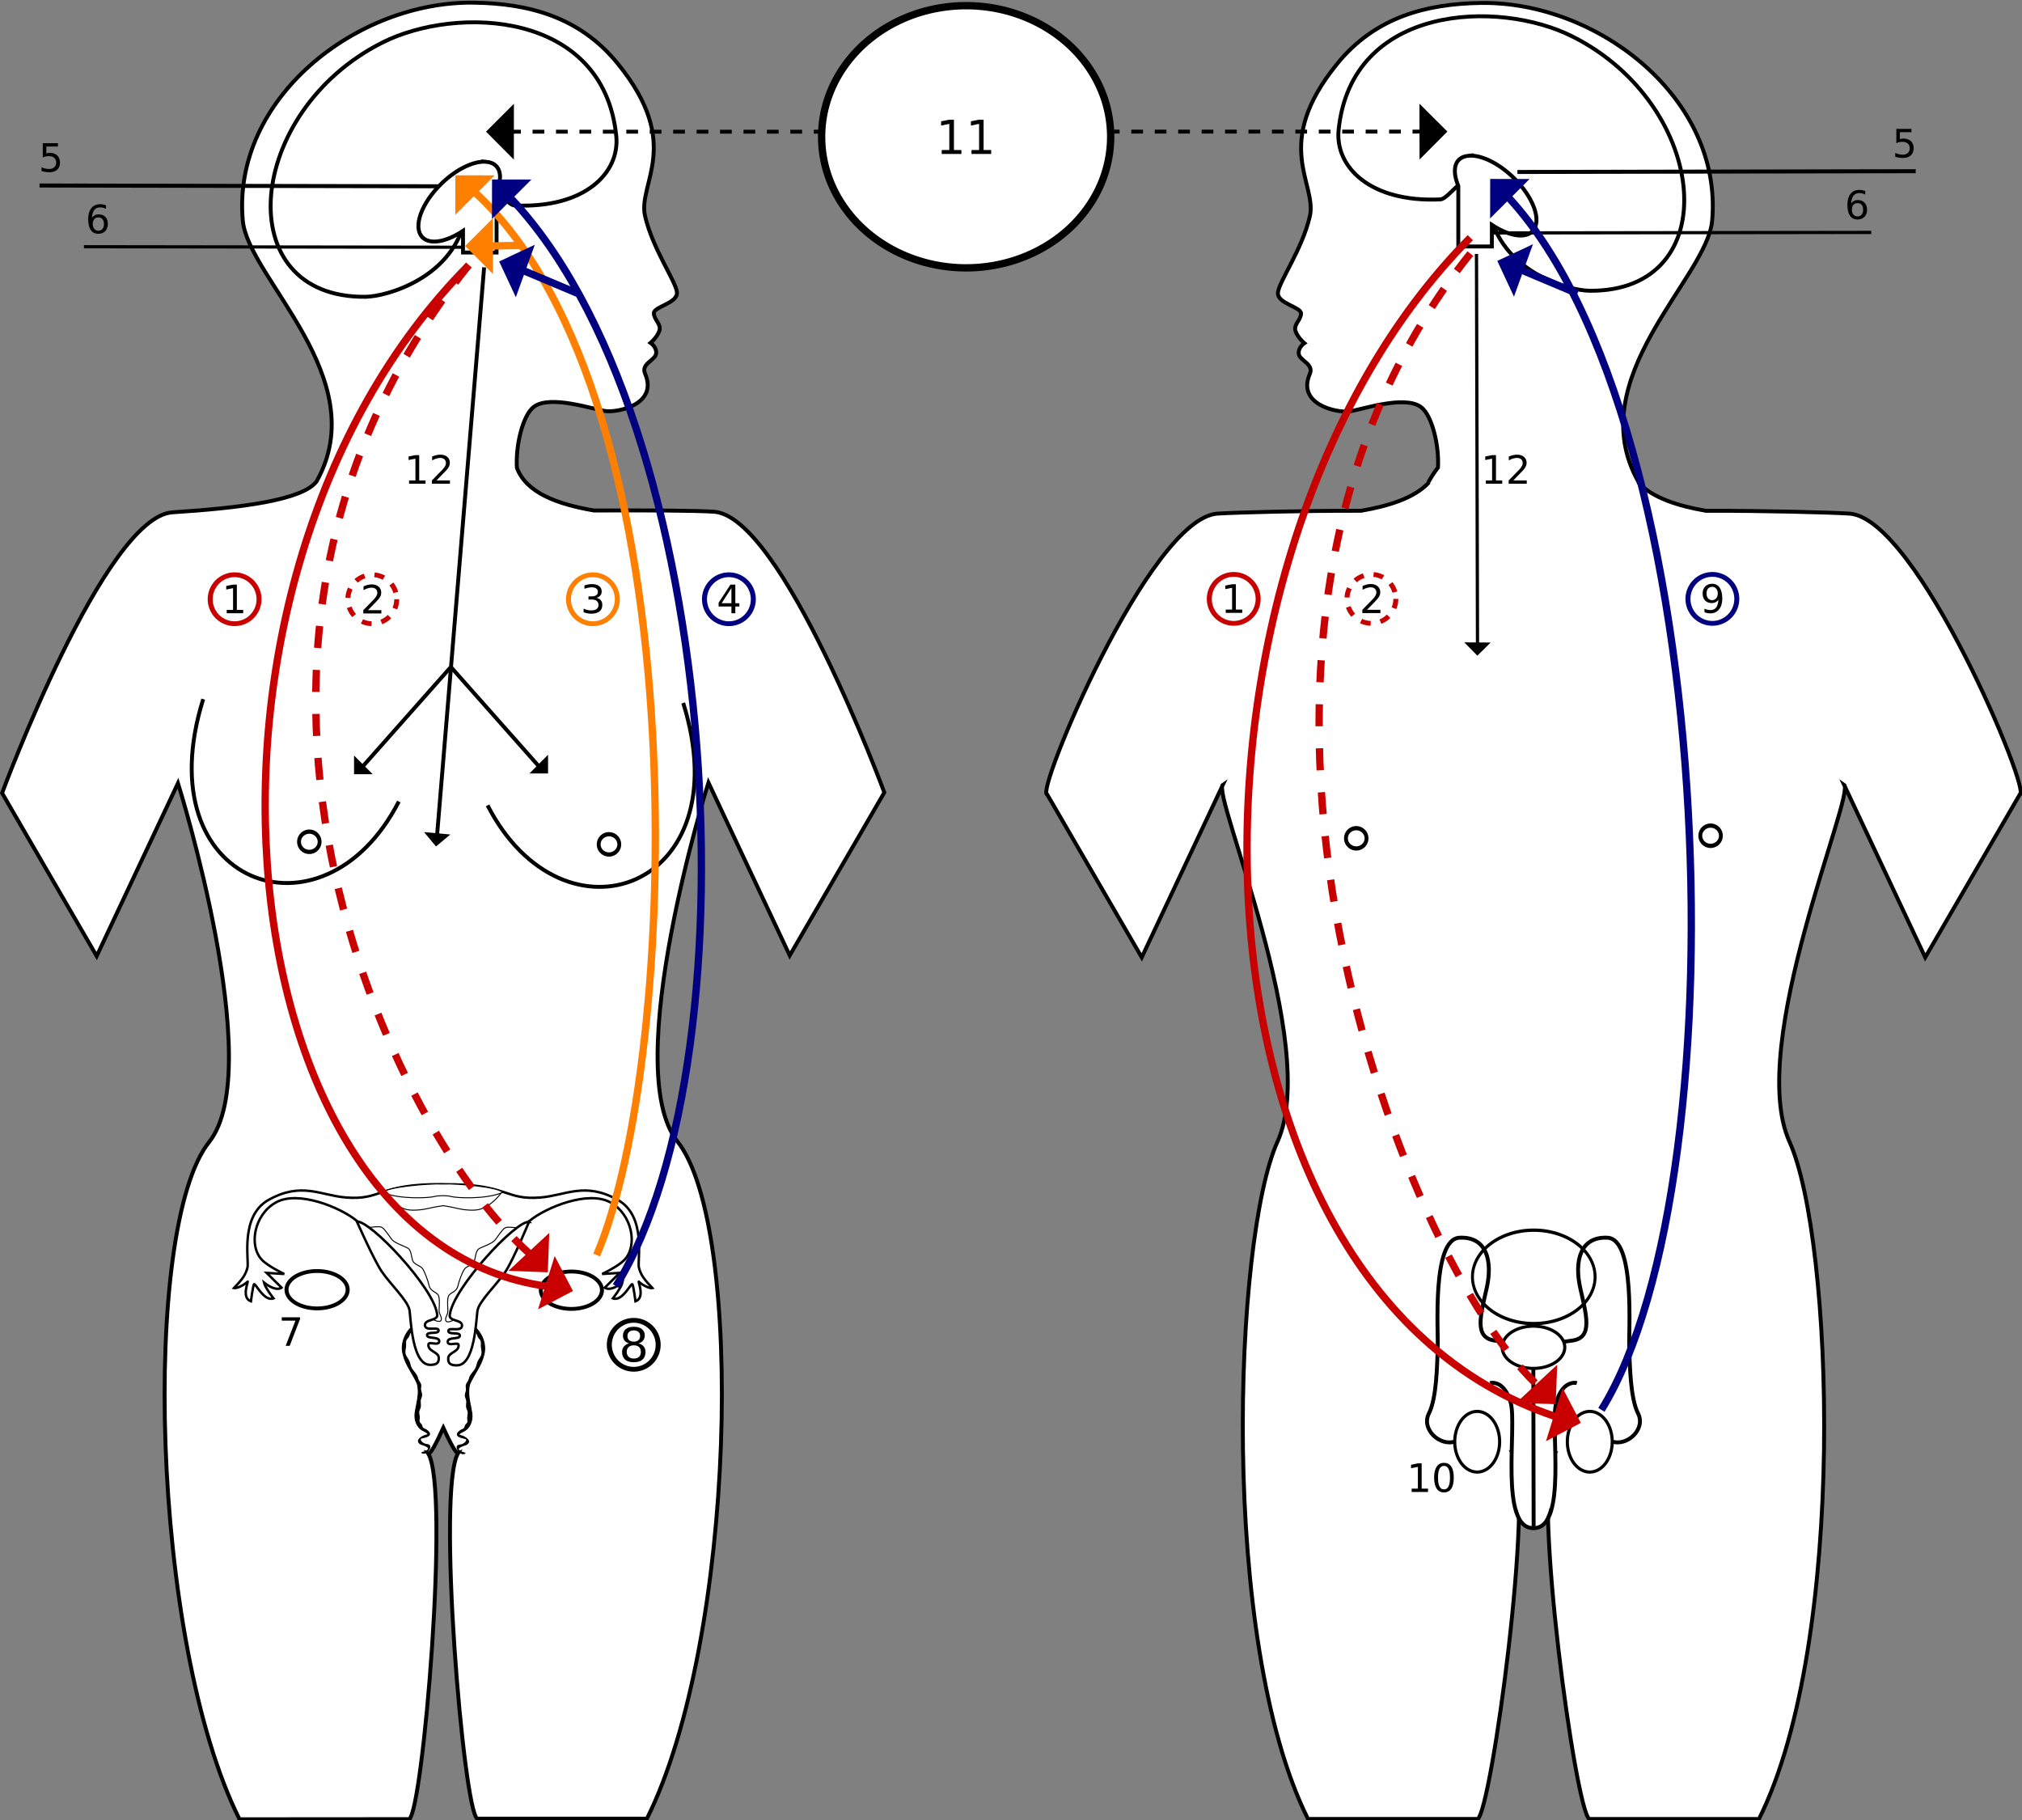 <?xml version="1.0" encoding="UTF-8" standalone="no"?>
<!-- Created with Inkscape (http://www.inkscape.org/) -->

<svg
   xmlns:dc="http://purl.org/dc/elements/1.1/"
   xmlns:cc="http://creativecommons.org/ns#"
   xmlns:rdf="http://www.w3.org/1999/02/22-rdf-syntax-ns#"
   xmlns:svg="http://www.w3.org/2000/svg"
   xmlns="http://www.w3.org/2000/svg"
   xmlns:inkscape="http://www.inkscape.org/namespaces/inkscape"
   version="1.1"
   width="600"
   height="540"
   id="svg2">
  <rect width="100%" height="100%" fill="#808080" stroke="none"/>
  <defs
     id="defs5" />
  <g
     transform="matrix(1.159,0,0,1.161,-144.458,-652.375)"
     id="g12336">
    <path
       d="m 246.082,562.586 c -30.079,-0.475 -62.094,24.519 -59.281,55.688 1.326,14.691 33.748,40.269 18.875,66.688 -3.658,4.783 -19.43,6.75 -36.875,7.875 -17.445,1.126 -43.625,71.75 -43.625,71.75 l 24.219,41.656 20.812,-44.188 c 0,-10e-6 22.954,72.97 7.969,91.719 -17.296,21.64 -15.04,127.42 7.781,173.063 l 43.438,-0.031 c 3.509,-1.93 10.461,-84.049 4.906,-93.406 0.527,0.203 1.986,-2.534 3.844,-6.594 1.826,3.977 3.259,6.638 3.781,6.438 -5.555,9.357 1.398,91.508 4.906,93.438 l 43.438,0 c 22.821,-45.642 25.108,-151.423 7.812,-173.062 -14.985,-18.749 7.938,-91.719 7.938,-91.719 l 20.812,44.188 24.219,-41.656 c 0,0 -26.18,-70.624 -43.625,-71.75 -4.849,-0.313 -16.607,-0.37 -30.719,-0.312 -9.412,-1.611 -17.311,-4.523 -19.719,-10.875 -0.383,-5.515 1.443,-13.506 4.375,-15.656 4.221,-3.095 15.217,0.703 18.312,1.125 3.095,0.422 13.522,-1.707 10.125,-9.562 -1.105,-2.556 2.531,-3.374 2.812,-5.062 0.281,-1.688 -1.406,-2.812 -1.406,-2.812 0,0 1.687,-1.406 2.25,-3.094 0.563,-1.688 -1.406,-2.812 -1.406,-4.5 0,-1.688 6.188,-2.53 5.906,-5.344 -0.281,-2.814 -6.187,-10.996 -8.156,-19.438 -1.97,-8.441 9.872,-18.225 -6.976,-38.96 -9.83,-12.098 -23.071,-15.387 -36.743,-15.603 z"
       inkscape:connector-curvature="0"
       id="path3609"
       style="fill:#ffffff;fill-opacity:1;fill-rule:evenodd;stroke:#000000;stroke-width:1px;stroke-linecap:butt;stroke-linejoin:miter;stroke-opacity:1" />
    <path
       d="m 222.528,572.787 c -35.143,17.669 -39.413,65.333 -4.312,64.969 5.357,-0.056 22.863,-4.864 25.685,-20.804 2.843,-16.061 9.316,-2.973 12.385,-2.548 18.082,0.867 27.086,-8.344 26.135,-17.737 -3.245,-32.07 -40.905,-33.426 -59.893,-23.879 z"
       inkscape:connector-curvature="0"
       id="path1298"
       style="fill:#ffffff;fill-opacity:1;fill-rule:evenodd;stroke:#000000;stroke-width:1;stroke-miterlimit:4;stroke-opacity:1;stroke-dashoffset:0" />
    <path
       d="m 249.184,603.255 c -3.053,-0.302 -7.526,1.738 -11.438,5.5 -5.216,5.016 -7.457,11.194 -4.969,13.781 1.939,2.016 6.167,1.179 10.406,-1.625 l 0,5.531 8.594,0 0,-15.469 c 1.143,-2.753 1.255,-5.223 -0.094,-6.625 -0.622,-0.647 -1.482,-0.993 -2.5,-1.094 z"
       inkscape:connector-curvature="0"
       id="path2067"
       style="fill:#ffffff;fill-opacity:1;fill-rule:evenodd;stroke:#000000;stroke-width:1;stroke-miterlimit:4;stroke-opacity:1;stroke-dashoffset:0" />
    <path
       d="m 237.845,864.536 c -16.492,-0.102 -15.361,4.178 -24.716,3.395 -6.451,-0.54 -11.242,-4.046 -19.637,0.57 -7.56,4.156 -5.007,15.494 -5.498,17.383 -0.491,1.889 -1.375,3.02 -3.437,5.193 0.884,0.189 2.946,-1.038 3.437,-1.605 0.491,-0.567 -1.767,4.063 0.884,5.008 0,0 0.49,-3.783 0.784,-4.349 0.295,-0.567 2.551,4.532 5.005,3.588 0,0 -2.158,-2.739 -2.453,-4.061 3.24,2.55 4.521,1.324 4.521,1.324 l -3.829,-3.78 4.513,0.288 c 0,0 -4.082,-1.93 -5.697,-3.595 -3.504,-3.613 -2.008,-11.665 3.637,-14.735 5.72,-3.11 16.546,1.379 20.614,4.727 l 21.898,27.065 c -2.3e-4,0.021 0.485,0.021 0.484,0 l 21.898,-27.065 c 4.068,-3.347 14.894,-7.837 20.614,-4.727 5.645,3.07 7.141,11.122 3.637,14.735 -1.615,1.665 -5.697,3.595 -5.697,3.595 l 4.513,-0.288 -3.829,3.78 c 0,0 1.281,1.226 4.521,-1.324 -0.295,1.322 -2.453,4.061 -2.453,4.061 2.454,0.945 4.711,-4.154 5.005,-3.588 0.295,0.567 0.784,4.349 0.784,4.349 2.651,-0.945 0.393,-5.574 0.884,-5.008 0.491,0.567 2.553,1.794 3.437,1.605 -2.062,-2.172 -2.946,-3.304 -3.437,-5.193 -0.491,-1.889 2.062,-13.227 -5.498,-17.383 -8.395,-4.615 -13.186,-1.109 -19.637,-0.57 -9.355,0.783 -8.166,-3.473 -24.658,-3.371 -0.039,-0.009 -0.632,-0.009 -0.596,-0.024 z"
       inkscape:connector-curvature="0"
       id="path5232"
       style="fill:#ffffff;fill-opacity:1;fill-rule:evenodd;stroke:#000000;stroke-width:0.625;stroke-linecap:butt;stroke-linejoin:miter;stroke-miterlimit:4;stroke-opacity:1" />
    <rect
       width="11.084"
       height="12.218"
       x="232.572"
       y="897.389"
       id="rect11004"
       style="fill:#ffffff;fill-opacity:1;fill-rule:evenodd;stroke:none" />
    <path
       d="m 234.865,898.624 c 0.599,0.576 2.462,1.472 2.728,0.64 0.266,-0.832 -0.599,-1.472 -0.532,-2.625 0.067,-1.152 0.2,-3.201 -0.266,-3.841 -0.466,-0.64 -1.996,-1.024 -2.262,-2.241 -0.266,-1.216 -1.198,-3.841 -1.797,-4.545 -0.599,-0.704 -2.129,-0.96 -2.462,-1.984 -0.333,-1.024 -0.333,-2.625 -1.198,-3.137 -0.865,-0.512 -3.394,-1.28 -4.126,-2.241 -0.732,-0.96 -1.797,-2.625 -2.529,-3.073 -0.732,-0.448 -3.859,0.128 -3.859,0.128 l 16.303,22.917 z"
       inkscape:connector-curvature="0"
       id="path5244"
       style="fill:#ffffff;fill-opacity:1;fill-rule:evenodd;stroke:#000000;stroke-width:0.25;stroke-linecap:butt;stroke-linejoin:miter;stroke-miterlimit:4;stroke-opacity:1" />
    <path
       d="m 230.521,900.589 c -2.193,1.802 -3.432,4.764 -2.65,7.501 0.622,2.679 2.469,4.861 3.576,7.342 0.753,2.517 -0.169,5.083 -0.527,7.581 -0.234,1.746 0.437,3.769 2.188,4.566 0.502,0.288 1.807,0.838 0.588,1.11 -1.027,0.23 -2.888,1.428 -1.338,2.263 0.758,0.288 2.569,0.742 1.852,1.486 -0.717,0.744 -2.217,0.589 -1.211,0.844 1.006,0.255 2.592,-2.044 1.062,-2.189 -1.53,-0.145 -2.259,-1.455 -1.517,-1.666 0.762,-0.217 3.416,-0.54 1.25,-2.094 -0.327,-0.167 -0.654,-0.274 -0.894,-0.491 -0.24,-0.218 -0.215,-0.547 -0.373,-0.814 -0.158,-0.267 -0.501,-0.473 -0.581,-0.788 -0.081,-0.316 0.056,-0.698 0.05,-1.061 -0.026,-0.519 -0.185,-0.979 -0.141,-1.474 0.045,-0.495 0.338,-0.831 0.409,-1.317 0.072,-0.487 -0.078,-1.124 -0.024,-1.619 0.054,-0.495 0.358,-0.869 0.351,-1.388 0.03,-0.388 -0.243,-0.932 -0.281,-1.358 -0.038,-0.425 0.136,-0.861 0.031,-1.288 -0.105,-0.427 -0.489,-0.846 -0.658,-1.239 -0.169,-0.393 -0.191,-0.803 -0.422,-1.126 -0.364,-0.618 -0.922,-1.175 -1.281,-1.774 -0.358,-0.599 -0.361,-1.24 -0.643,-1.853 -0.282,-0.614 -0.844,-1.2 -0.978,-1.861 -0.135,-0.662 0.046,-1.183 0.13,-1.926 0.053,-0.465 -0.077,-1.072 0.057,-1.48 0.134,-0.409 0.464,-0.598 0.674,-0.963 0.211,-0.364 0.302,-0.903 0.585,-1.234 0.283,-0.331 0.602,-0.649 0.954,-0.959 l -0.236,-0.73 z"
       inkscape:connector-curvature="0"
       id="path5246"
       style="fill:#000000;fill-opacity:1;fill-rule:evenodd;stroke:#000000;stroke-width:0.25;stroke-linecap:butt;stroke-linejoin:miter;stroke-miterlimit:4;stroke-opacity:1" />
    <path
       d="m 216.017,874.087 c 0,0 4.308,9.737 6.333,12.729 2.271,3.357 6.799,7.551 7.145,9.989 0.346,2.438 0.679,13.892 5.25,13.904 1.71,0.005 2.33,-0.518 2.217,-1.904 -0.118,-1.45 -2.863,-1.541 -2.629,-3.356 0.104,-0.803 2.772,0.529 2.765,-0.776 -0.008,-1.306 -3.092,-0.507 -3.11,-1.539 -0.019,-1.099 3.031,-0.099 2.946,-1.266 -0.074,-1.02 -3.425,0.389 -3.492,-1.3 -0.067,-1.693 3.668,-0.973 3.092,-2.967 -0.975,-6.732 -17.003,-23.735 -20.517,-23.514 z"
       inkscape:connector-curvature="0"
       id="path5242"
       style="fill:#ffffff;fill-opacity:1;fill-rule:evenodd;stroke:#000000;stroke-width:0.625;stroke-linecap:butt;stroke-linejoin:miter;stroke-miterlimit:4;stroke-opacity:1" />
    <path
       d="m 222.84,866.771 c 0,0 2.796,3.544 5.974,4.253 1.508,0.336 4.074,0.066 5.636,-0.325 1.459,-0.366 3.446,-0.637 3.701,-0.668 0.256,0.032 1.975,0.302 3.434,0.668 1.562,0.392 4.128,0.662 5.636,0.325 3.177,-0.709 5.704,-4.188 5.704,-4.188 l -30.084,-0.065 z"
       inkscape:connector-curvature="0"
       id="path5254"
       style="fill:#ffffff;fill-opacity:1;fill-rule:evenodd;stroke:#000000;stroke-width:0.25;stroke-linecap:butt;stroke-linejoin:miter;stroke-miterlimit:4;stroke-opacity:1" />
    <path
       d="m 237.779,864.47 c 10e-5,0.005 -9e-5,0.003 0,0.007 -3.733,-0.117 -14.067,0.783 -15.109,2.175 4.355,1.836 11.836,1.409 13.179,1.036 1.033,-0.287 3.265,-0.287 4.298,0 1.342,0.373 8.832,0.801 13.186,-1.036 -1.042,-1.392 -11.376,-2.291 -15.109,-2.175 9e-5,-0.005 -1e-4,-0.003 0,-0.007 -0.051,-0.003 -0.395,-0.003 -0.446,0 z"
       inkscape:connector-curvature="0"
       id="path5252"
       style="fill:#ffffff;fill-opacity:1;fill-rule:evenodd;stroke:#000000;stroke-width:0.25;stroke-linecap:butt;stroke-linejoin:miter;stroke-miterlimit:4;stroke-opacity:1" />
    <path
       d="m 102.279,252.864 a 31.815,20.149 0 1 1 -63.63,0 31.815,20.149 0 1 1 63.63,0 z"
       transform="matrix(-0.246,0,0,0.237,223.16,831.576)"
       id="path5262"
       style="fill:#ffffff;fill-opacity:1;fill-rule:evenodd;stroke:#000000;stroke-width:4.144;stroke-miterlimit:4;stroke-opacity:1;stroke-dashoffset:0" />
    <path
       d="m 241.505,898.75 c -0.599,0.576 -2.462,1.472 -2.728,0.64 -0.266,-0.832 0.599,-1.472 0.532,-2.625 -0.067,-1.152 -0.2,-3.201 0.266,-3.841 0.466,-0.64 1.996,-1.024 2.262,-2.241 0.266,-1.216 1.198,-3.841 1.797,-4.545 0.599,-0.704 2.129,-0.96 2.462,-1.984 0.333,-1.024 0.333,-2.625 1.198,-3.137 0.865,-0.512 3.394,-1.28 4.126,-2.241 0.732,-0.96 1.797,-2.625 2.529,-3.073 0.732,-0.448 3.859,0.128 3.859,0.128 l -16.303,22.917 z"
       inkscape:connector-curvature="0"
       id="path1322"
       style="fill:#ffffff;fill-opacity:1;fill-rule:evenodd;stroke:#000000;stroke-width:0.25;stroke-linecap:butt;stroke-linejoin:miter;stroke-miterlimit:4;stroke-opacity:1" />
    <path
       d="m 245.849,900.715 c 2.193,1.802 3.432,4.764 2.65,7.501 -0.622,2.679 -2.469,4.861 -3.576,7.342 -0.753,2.517 0.169,5.083 0.527,7.581 0.234,1.746 -0.437,3.769 -2.188,4.566 -0.502,0.288 -1.807,0.838 -0.588,1.11 1.027,0.23 2.888,1.428 1.338,2.263 -0.758,0.288 -2.569,0.742 -1.852,1.486 0.717,0.744 2.217,0.589 1.211,0.844 -1.006,0.255 -2.592,-2.044 -1.062,-2.189 1.53,-0.145 2.259,-1.455 1.517,-1.666 -0.762,-0.217 -3.416,-0.54 -1.25,-2.094 0.326,-0.167 0.654,-0.274 0.894,-0.491 0.24,-0.218 0.215,-0.547 0.373,-0.814 0.158,-0.267 0.501,-0.473 0.581,-0.788 0.081,-0.316 -0.056,-0.698 -0.05,-1.061 0.026,-0.519 0.185,-0.979 0.141,-1.474 -0.045,-0.495 -0.338,-0.831 -0.409,-1.317 -0.072,-0.487 0.078,-1.124 0.024,-1.619 -0.054,-0.495 -0.358,-0.869 -0.351,-1.388 -0.03,-0.388 0.243,-0.932 0.281,-1.358 0.038,-0.425 -0.136,-0.861 -0.031,-1.288 0.105,-0.427 0.489,-0.846 0.658,-1.239 0.169,-0.393 0.191,-0.803 0.422,-1.126 0.364,-0.618 0.922,-1.175 1.281,-1.774 0.358,-0.599 0.361,-1.24 0.643,-1.853 0.282,-0.614 0.844,-1.2 0.978,-1.861 0.135,-0.662 -0.046,-1.183 -0.13,-1.926 -0.053,-0.465 0.077,-1.072 -0.057,-1.48 -0.134,-0.409 -0.464,-0.598 -0.674,-0.963 -0.211,-0.364 -0.302,-0.903 -0.585,-1.234 -0.283,-0.331 -0.602,-0.649 -0.954,-0.959 l 0.236,-0.73 z"
       inkscape:connector-curvature="0"
       id="path1324"
       style="fill:#000000;fill-opacity:1;fill-rule:evenodd;stroke:#000000;stroke-width:0.25;stroke-linecap:butt;stroke-linejoin:miter;stroke-miterlimit:4;stroke-opacity:1" />
    <path
       d="m 260.083,874.149 c 0,0 -4.039,9.802 -6.063,12.794 -2.271,3.357 -6.799,7.551 -7.145,9.989 -0.346,2.438 -0.679,13.892 -5.25,13.904 -1.71,0.005 -2.33,-0.518 -2.217,-1.904 0.118,-1.45 2.863,-1.541 2.629,-3.356 -0.104,-0.803 -2.772,0.529 -2.765,-0.776 0.008,-1.306 3.092,-0.507 3.11,-1.539 0.019,-1.099 -3.031,-0.099 -2.946,-1.266 0.074,-1.02 3.425,0.389 3.492,-1.3 0.067,-1.693 -3.668,-0.973 -3.092,-2.967 0.975,-6.732 16.733,-23.8 20.247,-23.578 z"
       inkscape:connector-curvature="0"
       id="path1320"
       style="fill:#ffffff;fill-opacity:1;fill-rule:evenodd;stroke:#000000;stroke-width:0.625;stroke-linecap:butt;stroke-linejoin:miter;stroke-miterlimit:4;stroke-opacity:1" />
    <path
       d="m 102.279,252.864 a 31.815,20.149 0 1 1 -63.63,0 31.815,20.149 0 1 1 63.63,0 z"
       transform="matrix(0.246,0,0,0.237,253.601,831.704)"
       id="path1328"
       style="fill:#ffffff;fill-opacity:1;fill-rule:evenodd;stroke:#000000;stroke-width:4.144;stroke-miterlimit:4;stroke-opacity:1;stroke-dashoffset:0" />
    <path
       d="m 226.751,766.747 c -19.415,37.704 -64.998,21.385 -50.085,-26.168"
       inkscape:connector-curvature="0"
       id="path1311"
       style="fill:none;stroke:#000000;stroke-width:1px;stroke-linecap:butt;stroke-linejoin:miter;stroke-opacity:1" />
    <path
       d="m 249.476,767.727 c 19.415,37.704 64.998,21.385 50.085,-26.168"
       inkscape:connector-curvature="0"
       id="path1313"
       style="fill:none;stroke:#000000;stroke-width:1px;stroke-linecap:butt;stroke-linejoin:miter;stroke-opacity:1" />
    <path
       d="m 113.676,279.564 a 2.673,2.392 0 1 1 -5.346,0 2.673,2.392 0 1 1 5.346,0 z"
       transform="matrix(0.985,0,0,1.082,94.495,474.544)"
       id="path1321"
       style="fill:none;stroke:#000000;stroke-width:1;stroke-miterlimit:4;stroke-opacity:1;stroke-dashoffset:0" />
    <path
       d="m 113.676,279.564 a 2.673,2.392 0 1 1 -5.346,0 2.673,2.392 0 1 1 5.346,0 z"
       transform="matrix(0.985,0,0,1.082,171.218,475.203)"
       id="path1323"
       style="fill:none;stroke:#000000;stroke-width:1;stroke-miterlimit:4;stroke-opacity:1;stroke-dashoffset:0" />
    <path
       d="M 248.59,630.231 236.491,775.983"
       inkscape:connector-curvature="0"
       id="path2083"
       style="fill:none;stroke:#000000;stroke-width:1px;stroke-linecap:butt;stroke-linejoin:miter;stroke-opacity:1" />
    <path
       d="M 239.966,732.482 217.737,757.525"
       inkscape:connector-curvature="0"
       id="path2085"
       style="fill:none;stroke:#000000;stroke-width:1px;stroke-linecap:butt;stroke-linejoin:miter;stroke-opacity:1" />
    <path
       d="m 240.191,732.497 22.229,25.042"
       inkscape:connector-curvature="0"
       id="path2087"
       style="fill:none;stroke:#000000;stroke-width:1px;stroke-linecap:butt;stroke-linejoin:miter;stroke-opacity:1" />
    <path
       d="m 215.288,754.987 0,4.781 4.781,0 -4.781,-4.781 z"
       inkscape:connector-curvature="0"
       id="rect2089"
       style="fill:#000000;fill-opacity:1;fill-rule:evenodd;stroke:none" />
    <path
       d="m 264.958,754.796 0,4.781 -4.781,0 4.781,-4.781 z"
       inkscape:connector-curvature="0"
       id="path2852"
       style="fill:#000000;fill-opacity:1;fill-rule:evenodd;stroke:none" />
    <path
       d="m 233.207,774.557 3.06,3.673 3.673,-3.06 -6.734,-0.613 z"
       inkscape:connector-curvature="0"
       id="path2854"
       style="fill:#000000;fill-opacity:1;fill-rule:evenodd;stroke:none" />
    <path
       d="m 244.659,629.662 c -81.256,81.692 -62.696,252.826 22.345,261.247"
       inkscape:connector-curvature="0"
       id="path1363"
       style="fill:none;stroke:#c80000;stroke-width:1.875;stroke-linecap:butt;stroke-linejoin:miter;stroke-miterlimit:4;stroke-opacity:1" />
    <path
       d="m 244.659,629.662 c -81.248,101.109 -16.394,228.216 18.565,255.112"
       inkscape:connector-curvature="0"
       id="path1365"
       style="fill:none;stroke:#c80000;stroke-width:1.875;stroke-linecap:butt;stroke-linejoin:miter;stroke-miterlimit:4;stroke-opacity:1;stroke-dasharray:5.625, 5.625;stroke-dashoffset:0" />
    <path
       d="m 266.646,882.896 -4.246,13.615 8.929,-4.679 -4.683,-8.936 z"
       inkscape:connector-curvature="0"
       id="rect2887"
       style="fill:#c80000;fill-opacity:1;fill-rule:evenodd;stroke:none" />
    <path
       d="m 265.275,876.974 -10.456,9.699 10.073,0.383 0.383,-10.082 z"
       inkscape:connector-curvature="0"
       id="path3650"
       style="fill:#c80000;fill-opacity:1;fill-rule:evenodd;stroke:none" />
    <path
       d="M 277.393,882.643 C 298.564,833.496 304.612,664.888 246.393,611.205"
       inkscape:connector-curvature="0"
       id="path4410"
       style="fill:none;stroke:#ff8000;stroke-width:1.875;stroke-linecap:butt;stroke-linejoin:miter;stroke-miterlimit:4;stroke-opacity:1" />
    <path
       d="M 282.352,890.581 C 319.401,830.85 309.572,662.241 251.353,608.559"
       inkscape:connector-curvature="0"
       id="path4412"
       style="fill:none;stroke:#000080;stroke-width:1.875;stroke-linecap:butt;stroke-linejoin:miter;stroke-miterlimit:4;stroke-opacity:1" />
    <path
       d="m 241.211,616.795 10.097,-10.073 -10.081,-0.016 -0.016,10.089 z"
       inkscape:connector-curvature="0"
       id="path6688"
       style="fill:#ff8000;fill-opacity:1;fill-rule:evenodd;stroke:none" />
    <path
       d="m 250.599,617.865 10.097,-10.073 -10.081,-0.016 -0.016,10.089 z"
       inkscape:connector-curvature="0"
       id="path6690"
       style="fill:#000080;fill-opacity:1;fill-rule:evenodd;stroke:none" />
    <path
       d="m 250.843,631.922 0.017,-14.262 -7.14,7.117 7.123,7.145 z"
       inkscape:connector-curvature="0"
       id="path7450"
       style="fill:#ff8000;fill-opacity:1;fill-rule:evenodd;stroke:none" />
    <path
       d="m 248.852,624.785 8.937,-0.148"
       inkscape:connector-curvature="0"
       id="path7454"
       style="fill:none;stroke:#ff8000;stroke-width:1.875;stroke-linecap:butt;stroke-linejoin:miter;stroke-miterlimit:4;stroke-opacity:1" />
    <path
       d="m 256.708,637.863 4.859,-13.409 -9.132,4.269 4.273,9.14 z"
       inkscape:connector-curvature="0"
       id="path8216"
       style="fill:#000080;fill-opacity:1;fill-rule:evenodd;stroke:none" />
    <path
       d="m 257.259,630.474 15.694,6.589"
       inkscape:connector-curvature="0"
       id="path8218"
       style="fill:none;stroke:#000080;stroke-width:1.875;stroke-linecap:butt;stroke-linejoin:miter;stroke-miterlimit:4;stroke-opacity:1" />
    <path
       d="m -120.856,202.521 a 6.984,7.288 0 1 1 -13.968,0 6.984,7.288 0 1 1 13.968,0 z"
       transform="matrix(0.895,0,0,0.858,299.127,541.284)"
       id="path14301"
       style="fill:none;stroke:#c80000;stroke-width:1.427;stroke-miterlimit:4;stroke-opacity:1;stroke-dashoffset:0" />
    <path
       d="m -120.856,202.521 a 6.984,7.288 0 1 1 -13.968,0 6.984,7.288 0 1 1 13.968,0 z"
       transform="matrix(0.895,0,0,0.858,334.377,541.284)"
       id="path15061"
       style="fill:none;stroke:#c80000;stroke-width:1.427;stroke-miterlimit:4;stroke-opacity:1;stroke-dasharray:2.854, 2.854;stroke-dashoffset:0" />
    <path
       d="m -120.856,202.521 a 6.984,7.288 0 1 1 -13.968,0 6.984,7.288 0 1 1 13.968,0 z"
       transform="matrix(0.895,0,0,0.858,390.858,541.284)"
       id="path15063"
       style="fill:none;stroke:#ff8000;stroke-width:1.427;stroke-miterlimit:4;stroke-opacity:1;stroke-dashoffset:0" />
    <path
       d="m -120.856,202.521 a 6.984,7.288 0 1 1 -13.968,0 6.984,7.288 0 1 1 13.968,0 z"
       transform="matrix(0.895,0,0,0.858,425.678,541.284)"
       id="path15065"
       style="fill:none;stroke:#000080;stroke-width:1.427;stroke-miterlimit:4;stroke-opacity:1;stroke-dashoffset:0" />
    <path
       d="m 276.25,711.188 c -0.29,10e-6 -0.609,0.01 -0.938,0.062 -0.326,0.052 -0.657,0.146 -1.031,0.25 l 0,0.875 c 0.371,-0.124 0.691,-0.223 1,-0.281 0.309,-0.059 0.605,-0.094 0.875,-0.094 0.495,10e-6 0.893,0.111 1.156,0.312 0.267,0.199 0.406,0.501 0.406,0.875 0,0.365 -0.149,0.617 -0.406,0.812 -0.257,0.192 -0.609,0.312 -1.094,0.312 l -0.906,0 0,0.812 0.844,0 c 0.537,0 0.951,0.1 1.25,0.344 0.303,0.241 0.469,0.602 0.469,1.031 0,0.466 -0.174,0.818 -0.5,1.062 -0.322,0.244 -0.788,0.344 -1.406,0.344 -0.355,0 -0.674,-0.044 -1,-0.125 -0.326,-0.081 -0.633,-0.184 -0.906,-0.344 l 0,0.938 c 0.345,0.12 0.678,0.223 1,0.281 0.326,0.062 0.632,0.094 0.938,0.094 0.911,0 1.63,-0.2 2.125,-0.594 0.495,-0.394 0.719,-0.937 0.719,-1.656 -10e-6,-0.469 -0.108,-0.868 -0.375,-1.188 -0.264,-0.319 -0.653,-0.524 -1.125,-0.625 0.426,-0.107 0.769,-0.317 1,-0.594 0.231,-0.28 0.344,-0.628 0.344,-1.031 -10e-6,-0.579 -0.22,-1.036 -0.656,-1.375 -0.436,-0.342 -1.033,-0.5 -1.781,-0.5 z m -56.469,0.062 c -0.286,10e-6 -0.624,0.044 -0.969,0.125 -0.345,0.081 -0.697,0.215 -1.094,0.375 l 0,0.969 c 0.391,-0.218 0.752,-0.361 1.094,-0.469 0.345,-0.107 0.659,-0.156 0.969,-0.156 0.436,10e-6 0.792,0.1 1.062,0.344 0.273,0.244 0.406,0.581 0.406,0.969 0,0.238 -0.061,0.471 -0.188,0.719 -0.124,0.244 -0.341,0.551 -0.656,0.906 -0.166,0.189 -0.571,0.596 -1.219,1.25 -0.645,0.651 -1.157,1.175 -1.531,1.562 l 0,0.844 4.625,0 0,-0.844 -3.438,0 c 0.794,-0.811 1.408,-1.426 1.844,-1.875 0.436,-0.452 0.7,-0.749 0.781,-0.844 0.296,-0.365 0.514,-0.671 0.625,-0.938 0.114,-0.27 0.156,-0.544 0.156,-0.844 -1e-5,-0.631 -0.238,-1.154 -0.688,-1.531 -0.449,-0.378 -1.026,-0.562 -1.781,-0.562 z m -35.469,0.062 -1.75,0.344 0,0.906 1.75,-0.344 0,5.562 -1.625,0 0,0.844 4.219,0 0,-0.844 -1.625,0 0,-6.469 -0.969,0 z m 127.344,0 -3.031,4.625 0,0.969 3.281,0 0,1.719 1,0 0,-1.719 1.031,0 0,-0.844 -1.031,0 0,-4.75 -1.25,0 z m 0.25,0.875 0,3.875 -2.5,0 2.5,-3.875 z"
       inkscape:connector-curvature="0"
       id="text18099"
       style="font-size:10px;font-style:normal;font-variant:normal;font-weight:normal;font-stretch:normal;writing-mode:lr-tb;text-anchor:start;fill:#000000;fill-opacity:1;stroke:none;font-family:Bitstream Vera Sans" />
    <path
       d="m 134.76,609.315 101.966,0.199"
       inkscape:connector-curvature="0"
       id="path19639"
       style="fill:none;stroke:#000000;stroke-width:1.026px;stroke-linecap:butt;stroke-linejoin:miter;stroke-opacity:1" />
    <path
       d="m 146.137,624.959 96.874,0.133"
       inkscape:connector-curvature="0"
       id="path19641"
       style="fill:none;stroke:#000000;stroke-width:0.818px;stroke-linecap:butt;stroke-linejoin:miter;stroke-opacity:1" />
    <path
       d="m 196.781,898.562 0,0.844 3.5,0 -2.5,6.438 1.031,0 2.656,-6.875 0,-0.406 -4.688,0 z m 90.125,2.406 c -0.867,10e-6 -1.531,0.188 -2.031,0.594 -0.496,0.406 -0.75,0.957 -0.75,1.656 0,0.5 0.125,0.934 0.406,1.281 0.285,0.348 0.68,0.594 1.188,0.719 -0.57,0.133 -0.992,0.395 -1.312,0.781 -0.32,0.387 -0.5,0.848 -0.5,1.406 0,0.848 0.266,1.516 0.781,1.969 0.52,0.453 1.254,0.656 2.219,0.656 0.965,0 1.703,-0.203 2.219,-0.656 0.52,-0.453 0.781,-1.121 0.781,-1.969 -10e-6,-0.559 -0.148,-1.02 -0.469,-1.406 -0.316,-0.387 -0.773,-0.648 -1.344,-0.781 0.504,-0.125 0.906,-0.371 1.188,-0.719 0.285,-0.348 0.437,-0.781 0.438,-1.281 -10e-6,-0.699 -0.254,-1.25 -0.75,-1.656 -0.496,-0.406 -1.191,-0.594 -2.062,-0.594 z m 0,0.938 c 0.508,10e-6 0.902,0.121 1.188,0.375 0.289,0.254 0.437,0.609 0.438,1.062 -10e-6,0.453 -0.148,0.809 -0.438,1.062 -0.285,0.254 -0.68,0.375 -1.188,0.375 -0.512,10e-6 -0.902,-0.121 -1.188,-0.375 -0.281,-0.254 -0.438,-0.609 -0.438,-1.062 0,-0.453 0.156,-0.809 0.438,-1.062 0.285,-0.254 0.676,-0.375 1.188,-0.375 z m 0,3.812 c 0.566,0 1.023,0.137 1.344,0.438 0.324,0.301 0.469,0.723 0.469,1.25 -10e-6,0.523 -0.145,0.945 -0.469,1.25 -0.324,0.301 -0.781,0.438 -1.344,0.438 -0.562,0 -0.988,-0.137 -1.312,-0.438 -0.32,-0.301 -0.5,-0.723 -0.5,-1.25 0,-0.527 0.18,-0.949 0.5,-1.25 0.324,-0.301 0.75,-0.438 1.312,-0.438 z"
       inkscape:connector-curvature="0"
       id="text19659"
       style="font-size:10px;font-style:normal;font-variant:normal;font-weight:normal;font-stretch:normal;writing-mode:lr-tb;text-anchor:start;fill:#000000;fill-opacity:1;stroke:none;font-family:Bitstream Vera Sans" />
    <path
       d="m -120.856,202.521 a 6.984,7.288 0 1 1 -13.968,0 6.984,7.288 0 1 1 13.968,0 z"
       transform="matrix(0.895,0,0,0.858,401.313,731.821)"
       id="path19665"
       style="fill:none;stroke:#000000;stroke-width:1.427;stroke-miterlimit:4;stroke-opacity:1;stroke-dashoffset:0" />
    <path
       d="m 503.707,562.664 c -13.672,0.216 -26.92,3.495 -36.75,15.594 -16.848,20.735 -4.999,30.527 -6.969,38.969 -1.97,8.441 -7.875,16.624 -8.156,19.438 -0.281,2.814 5.906,3.655 5.906,5.344 0,1.688 -1.969,2.812 -1.406,4.5 0.563,1.688 2.25,3.094 2.25,3.094 0,0 -1.688,1.124 -1.406,2.812 0.281,1.688 3.918,2.507 2.812,5.062 -3.397,7.855 7.03,9.985 10.125,9.562 3.095,-0.422 14.092,-4.22 18.312,-1.125 2.901,2.127 4.709,9.961 4.375,15.469 -0.851,1.116 -1.656,2.324 -2.406,3.656 -0.013,0.017 0.012,0.227 0,0.25 -3.616,3.84 -9.986,5.902 -17.312,7.156 -14.112,-0.057 -31.87,0.406 -36.719,0.719 -17.445,1.126 -46.821,71.75 -43.625,71.75 l 24.219,41.656 20.812,-44.188 c -3.196,1.998 25.153,66.571 13.938,91.312 -11.146,24.589 -15.009,127.42 7.812,173.062 l 43.438,0 c 3.509,-1.93 14.655,-83.945 9.1,-93.302 0.474,0.182 9.92,0.453 10.394,0.271 -5.555,9.357 5.591,91.102 9.1,93.032 l 43.438,0 c 22.821,-45.642 18.958,-148.473 7.812,-173.062 -11.215,-24.742 17.134,-89.315 13.938,-91.312 l 20.812,44.188 24.219,-41.656 c 3.196,0 -26.18,-70.624 -43.625,-71.75 -4.849,-0.313 -22.607,-0.776 -36.719,-0.719 -7.317,-1.252 -13.662,-3.325 -17.281,-7.156 -0.015,-0.03 -0.015,-0.229 -0.031,-0.25 -14.873,-26.418 17.549,-51.996 18.875,-66.688 2.812,-31.169 -29.203,-56.162 -59.281,-55.688 z"
       inkscape:connector-curvature="0"
       id="path1358"
       style="fill:#ffffff;fill-opacity:1;fill-rule:evenodd;stroke:#000000;stroke-width:1px;stroke-linecap:butt;stroke-linejoin:miter;stroke-opacity:1" />
    <path
       d="m 527.256,571.242 c 35.143,17.669 39.413,65.333 4.312,64.969 -5.357,-0.056 -22.863,-4.864 -25.685,-20.804 -2.843,-16.061 -9.316,-2.973 -12.385,-2.548 -18.082,0.867 -27.086,-8.344 -26.135,-17.737 3.245,-32.07 40.905,-33.426 59.893,-23.879 z"
       inkscape:connector-curvature="0"
       id="path1360"
       style="fill:#ffffff;fill-opacity:1;fill-rule:evenodd;stroke:#000000;stroke-width:1;stroke-miterlimit:4;stroke-opacity:1;stroke-dashoffset:0" />
    <path
       d="m 500.6,601.711 c 3.053,-0.302 7.526,1.738 11.438,5.5 5.216,5.016 7.457,11.194 4.969,13.781 -1.939,2.016 -6.167,1.179 -10.406,-1.625 l 0,5.531 -8.594,0 0,-15.469 c -1.143,-2.753 -1.255,-5.223 0.094,-6.625 0.622,-0.647 1.482,-0.993 2.5,-1.094 z"
       inkscape:connector-curvature="0"
       id="path1362"
       style="fill:#ffffff;fill-opacity:1;fill-rule:evenodd;stroke:#000000;stroke-width:1;stroke-miterlimit:4;stroke-opacity:1;stroke-dashoffset:0" />
    <path
       d="m 113.676,279.564 a 2.673,2.392 0 1 1 -5.346,0 2.673,2.392 0 1 1 5.346,0 z"
       transform="matrix(-0.985,0,0,1.082,671.937,473)"
       id="path1364"
       style="fill:none;stroke:#000000;stroke-width:1;stroke-miterlimit:4;stroke-opacity:1;stroke-dashoffset:0" />
    <path
       d="m 113.676,279.564 a 2.673,2.392 0 1 1 -5.346,0 2.673,2.392 0 1 1 5.346,0 z"
       transform="matrix(-0.985,0,0,1.082,581.214,473.659)"
       id="path1366"
       style="fill:none;stroke:#000000;stroke-width:1;stroke-miterlimit:4;stroke-opacity:1;stroke-dashoffset:0" />
    <path
       d="m 511.673,915.079 c -0.164,17.807 0.125,36.911 5.5,36.861 0.022,-2e-4 0.04,8.7e-4 0.062,0 5.389,0.053 5.698,-19.142 5.531,-36.985 l -5.968,-0.094 -5.126,0.218 z"
       inkscape:connector-curvature="0"
       id="path5278"
       style="fill:#ffffff;fill-opacity:1;fill-rule:evenodd;stroke:#ffffff;stroke-width:1;stroke-linecap:butt;stroke-linejoin:miter;stroke-miterlimit:4;stroke-opacity:1" />
    <g
       transform="translate(-139.564,496.082)"
       id="g3684"
       style="stroke:#000000;stroke-opacity:1">
      <path
         d="m 663.641,409.264 a 8.008,5.397 0 1 1 -16.017,0 8.008,5.397 0 1 1 16.017,0 z"
         transform="matrix(1.96,0,0,2.211,-628.148,-512.741)"
         id="path2146"
         style="fill:#ffffff;fill-opacity:1;fill-rule:evenodd;stroke-width:0.384;stroke-miterlimit:4;stroke-dashoffset:0" />
      <g
         id="g3676">
        <g
           transform="translate(0,0.028)"
           id="g3672">
          <path
             d="m 648.495,434.943 a 5.745,7.747 0 1 1 -11.49,0 5.745,7.747 0 1 1 11.49,0 z"
             transform="translate(-0.348,-0.696)"
             id="path1382"
             style="fill:#ffffff;fill-opacity:1;fill-rule:evenodd;stroke-width:0.8;stroke-miterlimit:4;stroke-dashoffset:0" />
          <path
             d="m 636.831,434.16 c -4.004,1.393 -8.829,-3.148 -6.79,-7.138 2.002,-3.917 2.089,-12.35 2.263,-16.713 0.174,-4.352 -1.567,-27.855 5.571,-28.203 6.964,-0.34 8.531,5.919 6.964,12.883 -1.567,6.964 -3.308,12.709 2.089,13.405 5.397,0.696 6.093,1.045 6.093,1.045"
             inkscape:connector-curvature="0"
             id="path2142"
             style="fill:none;stroke-width:1px;stroke-linecap:butt;stroke-linejoin:miter" />
        </g>
        <g
           transform="matrix(-1,0,0,1,1311.614,-16.219)"
           id="g3668">
          <path
             d="m 648.495,434.943 a 5.745,7.747 0 1 1 -11.49,0 5.745,7.747 0 1 1 11.49,0 z"
             transform="translate(-2.37,15.551)"
             id="path3664"
             style="fill:#ffffff;fill-opacity:1;fill-rule:evenodd;stroke-width:0.8;stroke-miterlimit:4;stroke-dashoffset:0" />
          <path
             d="m 634.809,450.407 c -4.004,1.393 -8.829,-3.148 -6.79,-7.138 2.002,-3.917 2.089,-12.35 2.263,-16.713 0.174,-4.352 -1.567,-27.855 5.571,-28.203 6.964,-0.34 8.531,5.919 6.964,12.883 -1.567,6.964 -3.308,12.709 2.089,13.405 5.397,0.696 6.093,1.045 6.093,1.045"
             inkscape:connector-curvature="0"
             id="path3666"
             style="fill:none;stroke-width:1px;stroke-linecap:butt;stroke-linejoin:miter" />
        </g>
      </g>
      <path
         d="m 663.641,409.264 a 8.008,5.397 0 1 1 -16.017,0 8.008,5.397 0 1 1 16.017,0 z"
         transform="translate(1.185,0.87)"
         id="path2144"
         style="fill:#ffffff;fill-opacity:1;fill-rule:evenodd;stroke-width:0.8;stroke-miterlimit:4;stroke-dashoffset:0" />
    </g>
    <g
       transform="translate(-138.871,496.152)"
       id="g3712"
       style="stroke:#000000;stroke-opacity:1">
      <path
         d="m 645.013,419.201 c 0,0 3.647,-0.989 5.289,5.062 1.654,6.093 -3.026,32.193 5.853,32.019"
         inkscape:connector-curvature="0"
         id="path3695"
         style="fill:none;stroke-width:1px;stroke-linecap:butt;stroke-linejoin:miter" />
      <path
         d="m 667.237,419.201 c 0,0 -3.647,-0.989 -5.289,5.062 -1.654,6.093 3.026,32.193 -5.853,32.019"
         inkscape:connector-curvature="0"
         id="path3710"
         style="fill:none;stroke-width:1px;stroke-linecap:butt;stroke-linejoin:miter" />
    </g>
    <path
       d="m 517.293,952.23 -0.077,-40.803"
       inkscape:connector-curvature="0"
       id="path3716"
       style="fill:none;stroke:#000000;stroke-width:1px;stroke-linecap:butt;stroke-linejoin:miter;stroke-opacity:1" />
    <path
       d="m 501.079,622.642 c -81.256,81.692 -78.172,270.746 23.974,301.974"
       inkscape:connector-curvature="0"
       id="path1374"
       style="fill:none;stroke:#c80000;stroke-width:1.875;stroke-linecap:butt;stroke-linejoin:miter;stroke-miterlimit:4;stroke-opacity:1" />
    <path
       d="m 501.079,626.715 c -81.248,101.109 -14.765,264.87 20.194,291.766"
       inkscape:connector-curvature="0"
       id="path1376"
       style="fill:none;stroke:#c80000;stroke-width:1.875;stroke-linecap:butt;stroke-linejoin:miter;stroke-miterlimit:4;stroke-opacity:1;stroke-dasharray:5.625, 5.625;stroke-dashoffset:0" />
    <path
       d="m 524.694,916.603 -4.246,13.615 8.929,-4.679 -4.683,-8.936 z"
       inkscape:connector-curvature="0"
       id="path1378"
       style="fill:#c80000;fill-opacity:1;fill-rule:evenodd;stroke:none" />
    <path
       d="m 523.323,910.68 -10.456,9.699 10.073,0.383 0.383,-10.082 z"
       inkscape:connector-curvature="0"
       id="path1380"
       style="fill:#c80000;fill-opacity:1;fill-rule:evenodd;stroke:none" />
    <path
       d="m 615.112,605.659 -101.966,0.199"
       inkscape:connector-curvature="0"
       id="path7628"
       style="fill:none;stroke:#000000;stroke-width:1.026px;stroke-linecap:butt;stroke-linejoin:miter;stroke-opacity:1" />
    <path
       d="m 603.735,621.303 -96.874,0.133"
       inkscape:connector-curvature="0"
       id="path7630"
       style="fill:none;stroke:#000000;stroke-width:0.818px;stroke-linecap:butt;stroke-linejoin:miter;stroke-opacity:1" />
    <path
       d="M 534.646,922.211 C 571.694,862.479 565.123,662.103 506.904,608.421"
       inkscape:connector-curvature="0"
       id="path6826"
       style="fill:none;stroke:#000080;stroke-width:1.875;stroke-linecap:butt;stroke-linejoin:miter;stroke-miterlimit:4;stroke-opacity:1;stroke-dashoffset:0" />
    <path
       d="m 506.15,617.727 10.097,-10.073 -10.081,-0.016 -0.016,10.089 z"
       inkscape:connector-curvature="0"
       id="path6828"
       style="fill:#000080;fill-opacity:1;fill-rule:evenodd;stroke:none" />
    <path
       d="m 512.26,637.725 4.859,-13.409 -9.132,4.269 4.273,9.14 z"
       inkscape:connector-curvature="0"
       id="path6830"
       style="fill:#000080;fill-opacity:1;fill-rule:evenodd;stroke:none" />
    <path
       d="m 512.811,630.336 15.694,6.589"
       inkscape:connector-curvature="0"
       id="path6832"
       style="fill:none;stroke:#000080;stroke-width:1.875;stroke-linecap:butt;stroke-linejoin:miter;stroke-miterlimit:4;stroke-opacity:1" />
    <path
       d="m 409,606.862 a 37,33.5 0 1 1 -74,0 37,33.5 0 1 1 74,0 z"
       transform="translate(0,-10)"
       id="path8049"
       style="fill:#ffffff;fill-opacity:1;fill-rule:evenodd;stroke:#000000;stroke-width:1.875;stroke-miterlimit:4;stroke-opacity:1;stroke-dashoffset:0" />
    <path
       d="m 254.994,595.564 80.305,0"
       inkscape:connector-curvature="0"
       id="path10003"
       style="fill:none;stroke:#000000;stroke-width:1;stroke-linecap:butt;stroke-linejoin:miter;stroke-miterlimit:4;stroke-opacity:1;stroke-dasharray:3, 3;stroke-dashoffset:0" />
    <path
       d="m 256.2,602.695 0.017,-14.262 -7.14,7.117 7.123,7.145 z"
       inkscape:connector-curvature="0"
       id="path10007"
       style="fill:#000000;fill-opacity:1;fill-rule:evenodd;stroke:none" />
    <path
       d="m 489.289,595.542 -80.305,0"
       inkscape:connector-curvature="0"
       id="path11525"
       style="fill:none;stroke:#000000;stroke-width:1;stroke-linecap:butt;stroke-linejoin:miter;stroke-miterlimit:4;stroke-opacity:1;stroke-dasharray:3, 3;stroke-dashoffset:0" />
    <path
       d="m 488.082,602.673 -0.017,-14.262 7.14,7.117 -7.123,7.145 z"
       inkscape:connector-curvature="0"
       id="path11527"
       style="fill:#000000;fill-opacity:1;fill-rule:evenodd;stroke:none" />
    <path
       d="m 367.688,592.5 -2.094,0.406 0,1.094 2.094,-0.438 0,6.688 -1.938,0 0,1 5.031,0 0,-1 -1.906,0 0,-7.75 -1.188,0 z m 7.594,0 -2.062,0.406 0,1.094 2.094,-0.438 0,6.688 -1.938,0 0,1 5.031,0 0,-1 -1.938,0 0,-7.75 -1.188,0 z m 234.875,2.344 0,3.656 c 0.273,-0.124 0.552,-0.223 0.812,-0.281 0.264,-0.059 0.518,-0.062 0.781,-0.062 0.563,0 1.015,0.141 1.344,0.438 0.329,0.296 0.5,0.68 0.5,1.188 0,0.508 -0.171,0.923 -0.5,1.219 -0.329,0.296 -0.781,0.438 -1.344,0.438 -0.348,0 -0.656,-0.047 -0.969,-0.125 -0.312,-0.078 -0.613,-0.184 -0.906,-0.344 l 0,1 c 0.339,0.104 0.653,0.167 0.969,0.219 0.319,0.052 0.632,0.094 0.938,0.094 0.889,0 1.574,-0.223 2.062,-0.656 0.488,-0.436 0.75,-1.059 0.75,-1.844 -10e-6,-0.762 -0.243,-1.367 -0.719,-1.812 -0.475,-0.446 -1.124,-0.656 -1.938,-0.656 -0.143,0 -0.294,0.005 -0.438,0.031 -0.143,0.023 -0.294,0.076 -0.438,0.125 l 0,-1.781 2.969,0 0,-0.844 -3.875,0 z m -474.562,3.656 0,3.656 c 0.273,-0.124 0.552,-0.223 0.812,-0.281 0.264,-0.059 0.518,-0.062 0.781,-0.062 0.563,0 1.015,0.141 1.344,0.438 0.329,0.296 0.5,0.68 0.5,1.188 0,0.508 -0.171,0.923 -0.5,1.219 -0.329,0.296 -0.781,0.438 -1.344,0.438 -0.348,0 -0.688,-0.047 -1,-0.125 -0.312,-0.078 -0.613,-0.184 -0.906,-0.344 l 0,1 c 0.339,0.104 0.684,0.167 1,0.219 0.319,0.052 0.632,0.094 0.938,0.094 0.889,0 1.574,-0.223 2.062,-0.656 0.488,-0.436 0.719,-1.059 0.719,-1.844 -1e-5,-0.762 -0.243,-1.367 -0.719,-1.812 -0.475,-0.446 -1.092,-0.656 -1.906,-0.656 -0.143,0 -0.294,0.005 -0.438,0.031 -0.143,0.023 -0.294,0.076 -0.438,0.125 l 0,-1.781 2.969,0 0,-0.844 -3.875,0 z m 465.062,11.938 c -0.921,10e-6 -1.672,0.313 -2.219,1 -0.547,0.684 -0.812,1.629 -0.812,2.781 0,1.227 0.21,2.165 0.656,2.812 0.446,0.645 1.094,0.969 1.938,0.969 0.736,0 1.339,-0.235 1.781,-0.688 0.443,-0.452 0.656,-1.064 0.656,-1.812 -10e-6,-0.765 -0.23,-1.37 -0.656,-1.812 -0.423,-0.446 -0.986,-0.656 -1.719,-0.656 -0.348,0 -0.679,0.066 -0.969,0.219 -0.29,0.15 -0.527,0.373 -0.719,0.656 0.049,-0.889 0.252,-1.561 0.594,-2 0.345,-0.439 0.849,-0.656 1.5,-0.656 0.247,10e-6 0.499,0.032 0.75,0.094 0.254,0.062 0.503,0.164 0.75,0.281 l 0,-0.906 c -0.273,-0.098 -0.559,-0.17 -0.812,-0.219 -0.251,-0.049 -0.471,-0.062 -0.719,-0.062 z m -0.438,3.375 c 0.443,0 0.805,0.135 1.062,0.438 0.26,0.303 0.375,0.723 0.375,1.25 0,0.524 -0.115,0.944 -0.375,1.25 -0.257,0.303 -0.62,0.469 -1.062,0.469 -0.443,0 -0.802,-0.166 -1.062,-0.469 -0.257,-0.306 -0.375,-0.726 -0.375,-1.25 0,-0.527 0.118,-0.947 0.375,-1.25 0.26,-0.303 0.62,-0.438 1.062,-0.438 z M 150.25,614.094 c -0.921,10e-6 -1.672,0.313 -2.219,1 -0.547,0.684 -0.812,1.629 -0.812,2.781 0,1.227 0.21,2.165 0.656,2.812 0.446,0.645 1.094,0.969 1.938,0.969 0.736,0 1.339,-0.235 1.781,-0.688 0.443,-0.452 0.656,-1.064 0.656,-1.812 -1e-5,-0.765 -0.199,-1.37 -0.625,-1.812 -0.423,-0.446 -1.018,-0.656 -1.75,-0.656 -0.348,0 -0.648,0.066 -0.938,0.219 -0.29,0.15 -0.558,0.373 -0.75,0.656 0.049,-0.889 0.252,-1.561 0.594,-2 0.345,-0.439 0.849,-0.656 1.5,-0.656 0.247,10e-6 0.499,0.032 0.75,0.094 0.254,0.062 0.503,0.164 0.75,0.281 l 0,-0.906 c -0.273,-0.098 -0.527,-0.17 -0.781,-0.219 -0.251,-0.049 -0.503,-0.062 -0.75,-0.062 z m -0.438,3.375 c 0.443,0 0.805,0.135 1.062,0.438 0.26,0.303 0.375,0.723 0.375,1.25 0,0.524 -0.115,0.944 -0.375,1.25 -0.257,0.303 -0.62,0.469 -1.062,0.469 -0.443,0 -0.771,-0.166 -1.031,-0.469 -0.257,-0.306 -0.406,-0.726 -0.406,-1.25 0,-0.527 0.149,-0.947 0.406,-1.25 0.26,-0.303 0.589,-0.438 1.031,-0.438 z"
       inkscape:connector-curvature="0"
       id="text19645"
       style="font-size:10px;font-style:normal;font-variant:normal;font-weight:normal;font-stretch:normal;writing-mode:lr-tb;text-anchor:start;fill:#000000;fill-opacity:1;stroke:none;font-family:Bitstream Vera Sans" />
    <path
       d="m -120.856,202.521 a 6.984,7.288 0 1 1 -13.968,0 6.984,7.288 0 1 1 13.968,0 z"
       transform="matrix(0.895,0,0,0.858,554.924,541.193)"
       id="path12295"
       style="fill:none;stroke:#c80000;stroke-width:1.427;stroke-miterlimit:4;stroke-opacity:1;stroke-dashoffset:0" />
    <path
       d="m -120.856,202.521 a 6.984,7.288 0 1 1 -13.968,0 6.984,7.288 0 1 1 13.968,0 z"
       transform="matrix(0.895,0,0,0.858,590.174,541.193)"
       id="path12297"
       style="fill:none;stroke:#c80000;stroke-width:1.427;stroke-miterlimit:4;stroke-opacity:1;stroke-dasharray:2.854, 2.854;stroke-dashoffset:0" />
    <path
       d="m -120.856,202.521 a 6.984,7.288 0 1 1 -13.968,0 6.984,7.288 0 1 1 13.968,0 z"
       transform="matrix(0.895,0,0,0.858,677.475,541.193)"
       id="path12299"
       style="fill:none;stroke:#000080;stroke-width:1.427;stroke-miterlimit:4;stroke-opacity:1;stroke-dashoffset:0" />
    <path
       d="m 475.562,711.156 c -0.286,10e-6 -0.624,0.044 -0.969,0.125 -0.345,0.081 -0.697,0.215 -1.094,0.375 l 0,0.969 c 0.391,-0.218 0.752,-0.361 1.094,-0.469 0.345,-0.107 0.659,-0.156 0.969,-0.156 0.436,10e-6 0.792,0.1 1.062,0.344 0.273,0.244 0.406,0.581 0.406,0.969 -10e-6,0.238 -0.06,0.471 -0.188,0.719 -0.124,0.244 -0.341,0.551 -0.656,0.906 -0.166,0.189 -0.571,0.596 -1.219,1.25 -0.645,0.651 -1.157,1.175 -1.531,1.562 l 0,0.844 4.625,0 0,-0.844 -3.438,0 c 0.794,-0.811 1.408,-1.426 1.844,-1.875 0.436,-0.452 0.7,-0.749 0.781,-0.844 0.296,-0.365 0.514,-0.671 0.625,-0.938 0.114,-0.27 0.156,-0.544 0.156,-0.844 -2e-5,-0.631 -0.238,-1.154 -0.688,-1.531 -0.449,-0.378 -1.026,-0.562 -1.781,-0.562 z m -35.469,0.062 -1.75,0.344 0,0.906 1.75,-0.344 0,5.562 -1.625,0 0,0.844 4.219,0 0,-0.844 -1.625,0 0,-6.469 -0.969,0 z"
       inkscape:connector-curvature="0"
       id="path12301"
       style="font-size:10px;font-style:normal;font-variant:normal;font-weight:normal;font-stretch:normal;writing-mode:lr-tb;text-anchor:start;fill:#000000;fill-opacity:1;stroke:none;font-family:Bitstream Vera Sans" />
    <path
       d="m 563,711.094 c -0.736,10e-6 -1.339,0.235 -1.781,0.688 -0.443,0.452 -0.656,1.033 -0.656,1.781 0,0.765 0.202,1.37 0.625,1.812 0.426,0.439 1.021,0.656 1.75,0.656 0.352,0 0.648,-0.069 0.938,-0.219 0.29,-0.15 0.53,-0.345 0.719,-0.625 -0.049,0.892 -0.249,1.561 -0.594,2 -0.342,0.436 -0.818,0.625 -1.469,0.625 -0.244,0 -0.496,-0.032 -0.75,-0.094 -0.254,-0.062 -0.503,-0.133 -0.75,-0.25 l 0,0.906 c 0.273,0.098 0.527,0.17 0.781,0.219 0.254,0.049 0.503,0.062 0.75,0.062 0.921,0 1.675,-0.348 2.219,-1.031 0.547,-0.687 0.812,-1.601 0.812,-2.75 -10e-6,-1.23 -0.242,-2.168 -0.688,-2.812 -0.443,-0.648 -1.063,-0.969 -1.906,-0.969 z m 0,0.781 c 0.443,10e-6 0.774,0.163 1.031,0.469 0.26,0.303 0.406,0.695 0.406,1.219 0,0.527 -0.146,0.947 -0.406,1.25 -0.257,0.303 -0.589,0.469 -1.031,0.469 -0.443,0 -0.802,-0.166 -1.062,-0.469 -0.257,-0.303 -0.375,-0.723 -0.375,-1.25 0,-0.524 0.118,-0.916 0.375,-1.219 0.26,-0.306 0.62,-0.469 1.062,-0.469 z M 494.344,935.75 c -0.817,10e-6 -1.442,0.321 -1.875,0.969 -0.43,0.645 -0.656,1.582 -0.656,2.812 0,1.227 0.227,2.165 0.656,2.812 0.433,0.645 1.058,0.969 1.875,0.969 0.817,0 1.445,-0.324 1.875,-0.969 0.433,-0.648 0.625,-1.585 0.625,-2.812 -10e-6,-1.23 -0.192,-2.168 -0.625,-2.812 -0.43,-0.648 -1.058,-0.969 -1.875,-0.969 z m -6.688,0.125 -1.75,0.375 0,0.875 1.75,-0.344 0,5.562 -1.594,0 0,0.844 4.188,0 0,-0.844 -1.625,0 0,-6.469 -0.969,0 z m 6.688,0.656 c 0.511,10e-6 0.902,0.249 1.156,0.75 0.257,0.498 0.375,1.247 0.375,2.25 0,0.999 -0.118,1.749 -0.375,2.25 -0.254,0.498 -0.645,0.75 -1.156,0.75 -0.508,0 -0.899,-0.252 -1.156,-0.75 -0.254,-0.501 -0.375,-1.251 -0.375,-2.25 0,-1.003 0.121,-1.752 0.375,-2.25 0.257,-0.501 0.648,-0.75 1.156,-0.75 z"
       inkscape:connector-curvature="0"
       id="text12306"
       style="font-size:10px;font-style:normal;font-variant:normal;font-weight:normal;font-stretch:normal;writing-mode:lr-tb;text-anchor:start;fill:#000000;fill-opacity:1;stroke:none;font-family:Bitstream Vera Sans" />
    <path
       d="m 502.664,626.803 0.259,100.708"
       inkscape:connector-curvature="0"
       id="path12323"
       style="fill:none;stroke:#000000;stroke-width:0.83px;stroke-linecap:butt;stroke-linejoin:miter;stroke-opacity:1" />
    <path
       d="m 499.53,726.069 3.36,3.402 3.402,-3.36 -6.762,-0.042 z"
       inkscape:connector-curvature="0"
       id="path12325"
       style="fill:#000000;fill-opacity:1;fill-rule:evenodd;stroke:none" />
    <path
       d="m 237.344,678.094 c -0.286,10e-6 -0.624,0.044 -0.969,0.125 -0.345,0.081 -0.697,0.184 -1.094,0.344 l 0,1 c 0.391,-0.218 0.752,-0.361 1.094,-0.469 0.345,-0.107 0.659,-0.156 0.969,-0.156 0.436,10e-6 0.792,0.1 1.062,0.344 0.273,0.244 0.406,0.581 0.406,0.969 0,0.238 -0.061,0.471 -0.188,0.719 -0.124,0.244 -0.341,0.551 -0.656,0.906 -0.166,0.189 -0.571,0.596 -1.219,1.25 -0.645,0.651 -1.157,1.175 -1.531,1.562 l 0,0.844 4.625,0 0,-0.844 -3.438,0 c 0.794,-0.811 1.408,-1.457 1.844,-1.906 0.436,-0.452 0.7,-0.718 0.781,-0.812 0.296,-0.365 0.514,-0.671 0.625,-0.938 0.114,-0.27 0.156,-0.544 0.156,-0.844 -1e-5,-0.631 -0.207,-1.154 -0.656,-1.531 -0.449,-0.378 -1.057,-0.562 -1.812,-0.562 z m 275.656,0 c -0.286,10e-6 -0.592,0.044 -0.938,0.125 -0.345,0.081 -0.728,0.184 -1.125,0.344 l 0,1 c 0.391,-0.218 0.752,-0.361 1.094,-0.469 0.345,-0.107 0.691,-0.156 1,-0.156 0.436,10e-6 0.792,0.1 1.062,0.344 0.273,0.244 0.406,0.581 0.406,0.969 0,0.238 -0.061,0.471 -0.188,0.719 -0.124,0.244 -0.341,0.551 -0.656,0.906 -0.166,0.189 -0.571,0.596 -1.219,1.25 -0.645,0.651 -1.157,1.175 -1.531,1.562 l 0,0.844 4.625,0 0,-0.844 -3.438,0 c 0.794,-0.811 1.408,-1.457 1.844,-1.906 0.436,-0.452 0.7,-0.718 0.781,-0.812 0.296,-0.365 0.483,-0.671 0.594,-0.938 0.114,-0.27 0.187,-0.544 0.188,-0.844 -10e-6,-0.631 -0.238,-1.154 -0.688,-1.531 -0.449,-0.378 -1.057,-0.562 -1.812,-0.562 z m -282,0.125 -1.75,0.344 0,0.906 1.75,-0.344 0,5.562 -1.625,0 0,0.844 4.219,0 0,-0.844 -1.625,0 0,-6.469 -0.969,0 z m 275.656,0 -1.75,0.344 0,0.906 1.75,-0.344 0,5.562 -1.594,0 0,0.844 4.188,0 0,-0.844 -1.594,0 0,-6.469 -1,0 z"
       inkscape:connector-curvature="0"
       id="text12327"
       style="font-size:10px;font-style:normal;font-variant:normal;font-weight:normal;font-stretch:normal;writing-mode:lr-tb;text-anchor:start;fill:#000000;fill-opacity:1;stroke:none;font-family:Bitstream Vera Sans" />
  </g>
</svg>
